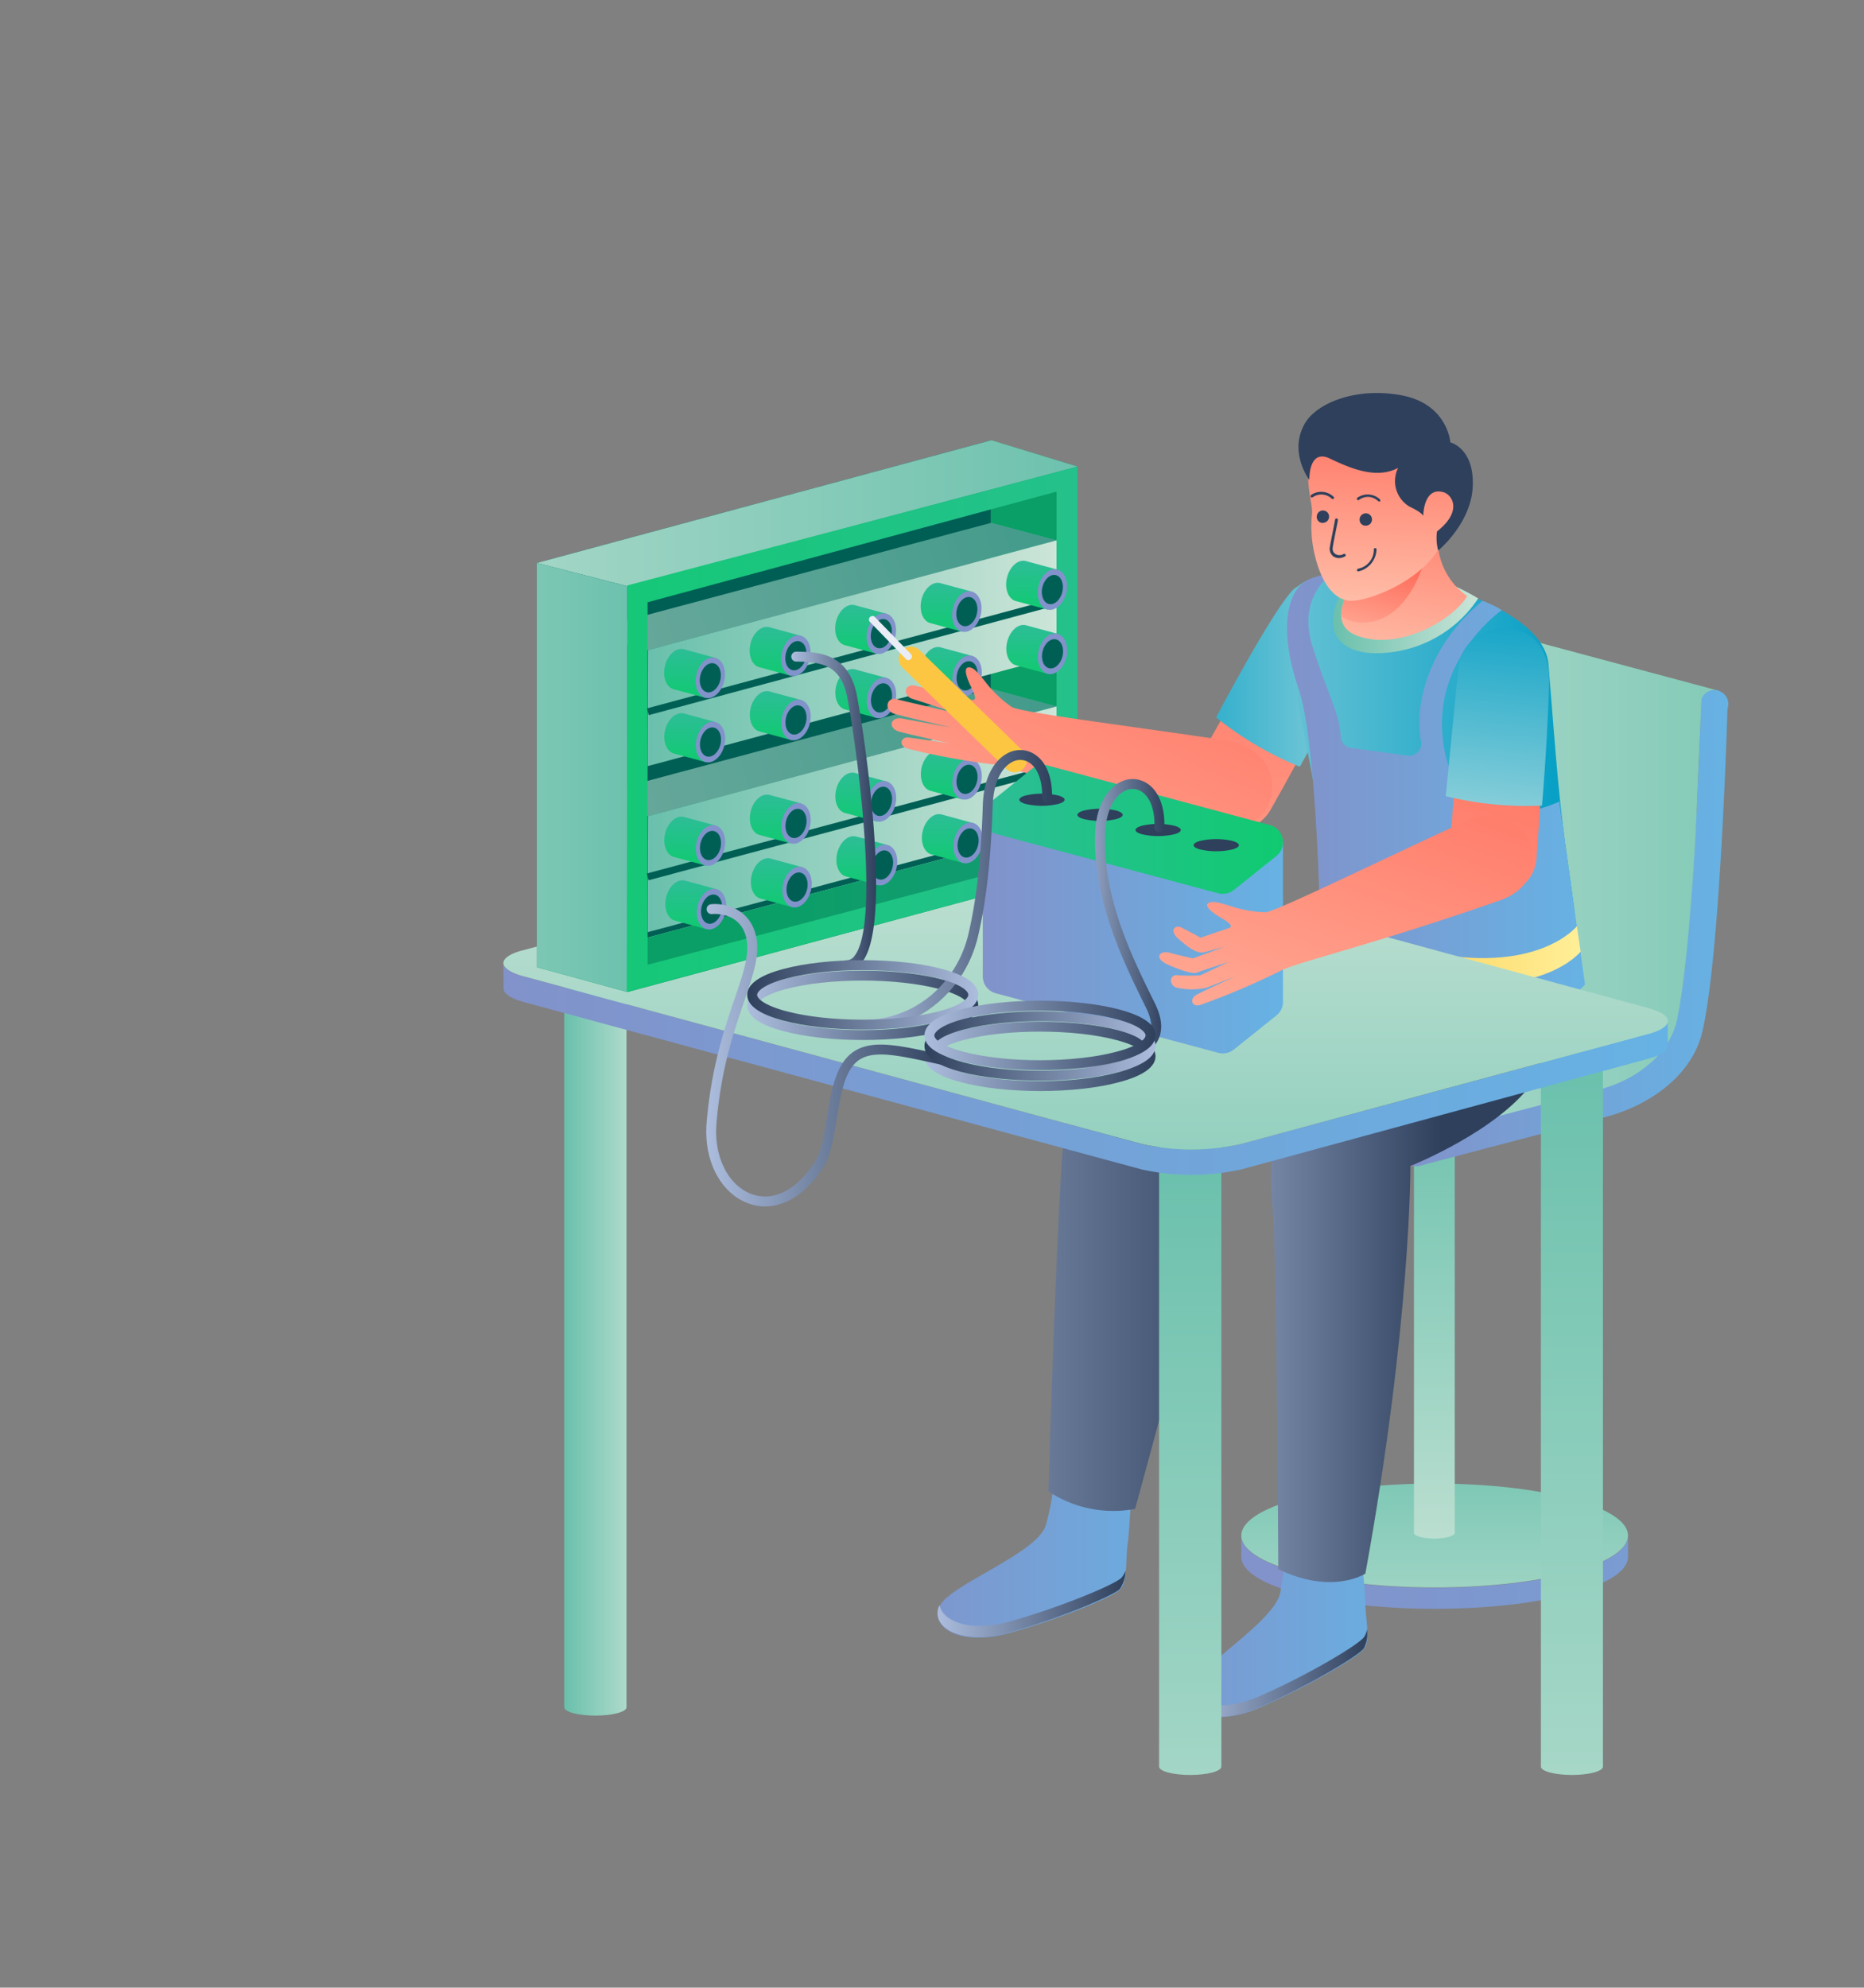 <svg id="Слой_1" data-name="Слой 1" xmlns="http://www.w3.org/2000/svg" xmlns:xlink="http://www.w3.org/1999/xlink" viewBox="0 0 1042 1111"><rect x="0" y="0" width="1042" height="1111" fill="#808080" stroke="none"/><defs><style>.cls-1{fill:url(#Безымянный_градиент_24);}.cls-2{fill:url(#Безымянный_градиент_18);}.cls-3{fill:url(#Безымянный_градиент_18-2);}.cls-4{fill:url(#Безымянный_градиент_24-2);}.cls-5{fill:url(#Безымянный_градиент_18-3);}.cls-6{fill:url(#Безымянный_градиент_136);}.cls-7{fill:url(#Безымянный_градиент_29);}.cls-8{fill:url(#Безымянный_градиент_24-3);}.cls-9{fill:url(#Безымянный_градиент_165);}.cls-10{fill:url(#Безымянный_градиент_165-2);}.cls-11{fill:url(#Безымянный_градиент_24-4);}.cls-12{fill:url(#Безымянный_градиент_165-3);}.cls-13{fill:url(#Безымянный_градиент_165-4);}.cls-14{fill:url(#Безымянный_градиент_29-2);}.cls-15{fill:url(#Безымянный_градиент_18-4);}.cls-16{fill:url(#Безымянный_градиент_18-5);}.cls-17{fill:url(#Безымянный_градиент_18-6);}.cls-18{fill:url(#Безымянный_градиент_18-7);}.cls-19{fill:url(#Безымянный_градиент_24-5);}.cls-20{fill:url(#Безымянный_градиент_35);}.cls-21{fill:url(#Безымянный_градиент_136-2);}.cls-22{fill:url(#Безымянный_градиент_42);}.cls-23{fill:url(#Безымянный_градиент_136-3);}.cls-24{fill:url(#Безымянный_градиент_136-4);}.cls-25{fill:url(#Безымянный_градиент_136-5);}.cls-26{fill:#2e405c;}.cls-27{fill:url(#Безымянный_градиент_24-6);}.cls-28{fill:url(#Безымянный_градиент_18-8);}.cls-29,.cls-32{fill:#005f55;}.cls-30{fill:url(#Безымянный_градиент_14);}.cls-31{fill:url(#Безымянный_градиент_14-2);}.cls-32{opacity:0.4;}.cls-33{fill:url(#Безымянный_градиент_18-9);}.cls-34{fill:url(#Безымянный_градиент_18-10);}.cls-35{fill:url(#Безымянный_градиент_18-11);}.cls-36{fill:url(#Безымянный_градиент_18-12);}.cls-37{fill:url(#Безымянный_градиент_18-13);}.cls-38{fill:url(#Безымянный_градиент_18-14);}.cls-39{fill:url(#Безымянный_градиент_14-3);}.cls-40{fill:url(#Безымянный_градиент_14-4);}.cls-41{fill:url(#Безымянный_градиент_24-7);}.cls-42{fill:url(#Безымянный_градиент_14-5);}.cls-43{fill:url(#Безымянный_градиент_24-8);}.cls-44{fill:url(#Безымянный_градиент_14-6);}.cls-45{fill:url(#Безымянный_градиент_24-9);}.cls-46{fill:url(#Безымянный_градиент_14-7);}.cls-47{fill:url(#Безымянный_градиент_24-10);}.cls-48{fill:url(#Безымянный_градиент_14-8);}.cls-49{fill:url(#Безымянный_градиент_24-11);}.cls-50{fill:url(#Безымянный_градиент_14-9);}.cls-51{fill:url(#Безымянный_градиент_24-12);}.cls-52{fill:url(#Безымянный_градиент_14-10);}.cls-53{fill:url(#Безымянный_градиент_24-13);}.cls-54{fill:url(#Безымянный_градиент_14-11);}.cls-55{fill:url(#Безымянный_градиент_24-14);}.cls-56{fill:url(#Безымянный_градиент_14-12);}.cls-57{fill:url(#Безымянный_градиент_24-15);}.cls-58{fill:url(#Безымянный_градиент_14-13);}.cls-59{fill:url(#Безымянный_градиент_24-16);}.cls-60{fill:url(#Безымянный_градиент_14-14);}.cls-61{fill:url(#Безымянный_градиент_24-17);}.cls-62{fill:url(#Безымянный_градиент_14-15);}.cls-63{fill:url(#Безымянный_градиент_24-18);}.cls-64{fill:url(#Безымянный_градиент_14-16);}.cls-65{fill:url(#Безымянный_градиент_24-19);}.cls-66{fill:url(#Безымянный_градиент_14-17);}.cls-67{fill:url(#Безымянный_градиент_24-20);}.cls-68{fill:url(#Безымянный_градиент_14-18);}.cls-69{fill:url(#Безымянный_градиент_24-21);}.cls-70{fill:url(#Безымянный_градиент_14-19);}.cls-71{fill:url(#Безымянный_градиент_24-22);}.cls-72{fill:url(#Безымянный_градиент_14-20);}.cls-73{fill:url(#Безымянный_градиент_24-23);}.cls-74{fill:url(#Безымянный_градиент_14-21);}.cls-75{fill:url(#Безымянный_градиент_24-24);}.cls-76{fill:url(#Безымянный_градиент_14-22);}.cls-77{fill:url(#Безымянный_градиент_24-25);}.cls-78{fill:url(#Безымянный_градиент_14-23);}.cls-79{fill:url(#Безымянный_градиент_24-26);}.cls-80{fill:url(#Безымянный_градиент_136-6);}.cls-81{fill:url(#Безымянный_градиент_24-27);}.cls-82{fill:url(#Безымянный_градиент_14-24);}.cls-83{fill:url(#Безымянный_градиент_136-7);}.cls-84{fill:url(#Безымянный_градиент_165-5);}.cls-85{fill:url(#Безымянный_градиент_165-6);}.cls-86{fill:url(#Безымянный_градиент_165-7);}.cls-87{fill:url(#Безымянный_градиент_165-8);}.cls-88{fill:url(#Безымянный_градиент_165-9);}.cls-89{fill:url(#Безымянный_градиент_165-10);}.cls-90{fill:#fcc643;}.cls-91{fill:url(#Безымянный_градиент_165-11);}.cls-92{fill:url(#Безымянный_градиент_165-12);}.cls-93{fill:url(#Безымянный_градиент_165-13);}.cls-94{fill:#e9edf6;}</style><linearGradient id="Безымянный_градиент_24" x1="498.13" y1="-1716.35" x2="1137.29" y2="-1716.35" gradientTransform="matrix(1, 0, 0, -1, 215, -837.5)" gradientUnits="userSpaceOnUse"><stop offset="0" stop-color="#8292ca"/><stop offset="1" stop-color="#66b2e4"/></linearGradient><linearGradient id="Безымянный_градиент_18" x1="586.99" y1="-1624.29" x2="586.99" y2="-1816.06" gradientTransform="matrix(1, 0, 0, -1, 215, -837.5)" gradientUnits="userSpaceOnUse"><stop offset="0" stop-color="#69c0ac"/><stop offset="1" stop-color="#cce5d8"/></linearGradient><linearGradient id="Безымянный_градиент_18-2" x1="586.83" y1="-1433.92" x2="586.83" y2="-1753.98" xlink:href="#Безымянный_градиент_18"/><linearGradient id="Безымянный_градиент_24-2" x1="783.51" y1="518.77" x2="966.16" y2="518.77" gradientTransform="matrix(1, 0, 0, 1, 0, 0)" xlink:href="#Безымянный_градиент_24"/><linearGradient id="Безымянный_градиент_18-3" x1="867.68" y1="-1333.71" x2="422.11" y2="-1333.71" xlink:href="#Безымянный_градиент_18"/><linearGradient id="Безымянный_градиент_136" x1="483.74" y1="-1552.99" x2="483.74" y2="-1130.14" gradientTransform="matrix(1, 0, 0, -1, 215, -837.5)" gradientUnits="userSpaceOnUse"><stop offset="0" stop-color="#ffd2bb"/><stop offset="1" stop-color="#ff6b5a"/></linearGradient><linearGradient id="Безымянный_градиент_29" x1="413.33" y1="-1214.75" x2="575.29" y2="-1214.75" gradientTransform="matrix(1, 0, 0, -1, 215, -837.5)" gradientUnits="userSpaceOnUse"><stop offset="0" stop-color="#009dc5"/><stop offset="1" stop-color="#a9dade"/></linearGradient><linearGradient id="Безымянный_градиент_24-3" x1="278.33" y1="-1699.07" x2="466.11" y2="-1699.07" xlink:href="#Безымянный_градиент_24"/><linearGradient id="Безымянный_градиент_165" x1="232.83" y1="-1512.17" x2="488.44" y2="-1512.17" gradientTransform="matrix(1, 0, 0, -1, 215, -837.5)" gradientUnits="userSpaceOnUse"><stop offset="0" stop-color="#acbdde"/><stop offset="1" stop-color="#2e405c"/></linearGradient><linearGradient id="Безымянный_градиент_165-2" x1="309.08" y1="-1733.95" x2="414.17" y2="-1733.95" xlink:href="#Безымянный_градиент_165"/><linearGradient id="Безымянный_градиент_24-4" x1="406.77" y1="-1740.5" x2="584.51" y2="-1740.5" xlink:href="#Безымянный_градиент_24"/><linearGradient id="Безымянный_градиент_165-3" x1="420.11" y1="-1544.11" x2="590.9" y2="-1544.11" xlink:href="#Безымянный_градиент_165"/><linearGradient id="Безымянный_градиент_165-4" x1="448.44" y1="-1772.66" x2="549.21" y2="-1772.66" xlink:href="#Безымянный_градиент_165"/><linearGradient id="Безымянный_градиент_29-2" x1="882.69" y1="437.53" x2="613.47" y2="439.39" gradientTransform="matrix(1, 0, 0, 1, 0, 0)" xlink:href="#Безымянный_градиент_29"/><linearGradient id="Безымянный_градиент_18-4" x1="745.13" y1="339.94" x2="826.31" y2="339.94" gradientTransform="matrix(1, 0, 0, 1, 0, 0)" xlink:href="#Безымянный_градиент_18"/><linearGradient id="Безымянный_градиент_18-5" x1="665.35" y1="640.47" x2="665.35" y2="1240.66" gradientTransform="matrix(1, 0, 0, 1, 0, 0)" xlink:href="#Безымянный_градиент_18"/><linearGradient id="Безымянный_градиент_18-6" x1="878.73" y1="584.61" x2="878.73" y2="1240.84" gradientTransform="matrix(1, 0, 0, 1, 0, 0)" xlink:href="#Безымянный_градиент_18"/><linearGradient id="Безымянный_градиент_18-7" x1="315.27" y1="746.03" x2="365.48" y2="746.03" gradientTransform="matrix(1, 0, 0, 1, 0, 0)" xlink:href="#Безымянный_градиент_18"/><linearGradient id="Безымянный_градиент_24-5" x1="719.5" y1="443.43" x2="886.06" y2="443.43" gradientTransform="matrix(1, 0, 0, 1, 0, 0)" xlink:href="#Безымянный_градиент_24"/><linearGradient id="Безымянный_градиент_35" x1="739.11" y1="529.48" x2="883.59" y2="529.48" gradientUnits="userSpaceOnUse"><stop offset="0" stop-color="#fcc643"/><stop offset="1" stop-color="#ffef98"/></linearGradient><linearGradient id="Безымянный_градиент_136-2" x1="525.03" y1="-1579.7" x2="645.41" y2="-1222.35" xlink:href="#Безымянный_градиент_136"/><linearGradient id="Безымянный_градиент_42" x1="847.86" y1="329.27" x2="830.8" y2="481.81" gradientTransform="matrix(1, 0, 0, 1, 0, 0)" xlink:href="#Безымянный_градиент_29"/><linearGradient id="Безымянный_градиент_136-3" x1="560.11" y1="-1236.25" x2="583.09" y2="-1094.18" xlink:href="#Безымянный_градиент_136"/><linearGradient id="Безымянный_градиент_136-4" x1="543.7" y1="-1220.88" x2="561.59" y2="-1151.54" xlink:href="#Безымянный_градиент_136"/><linearGradient id="Безымянный_градиент_136-5" x1="554.18" y1="-1203.76" x2="561.14" y2="-1060.02" xlink:href="#Безымянный_градиент_136"/><linearGradient id="Безымянный_градиент_24-6" x1="281.4" y1="597.52" x2="932.29" y2="597.52" gradientTransform="matrix(1, 0, 0, 1, 0, 0)" xlink:href="#Безымянный_градиент_24"/><linearGradient id="Безымянный_градиент_18-8" x1="391.87" y1="-1637.54" x2="391.87" y2="-1272.48" xlink:href="#Безымянный_градиент_18"/><linearGradient id="Безымянный_градиент_14" x1="840.61" y1="366.39" x2="888.12" y2="366.39" gradientTransform="matrix(-1, 0, 0, 1, 1476.93, 0)" gradientUnits="userSpaceOnUse"><stop offset="0" stop-color="#2dbd97"/><stop offset="1" stop-color="#10ca71"/></linearGradient><linearGradient id="Безымянный_градиент_14-2" x1="766.05" y1="513.68" x2="1068.27" y2="513.68" xlink:href="#Безымянный_градиент_14"/><linearGradient id="Безымянный_градиент_18-9" x1="849.6" y1="286.88" x2="1414.34" y2="286.88" gradientTransform="matrix(-1, 0, 0, 1, 1476.93, 0)" xlink:href="#Безымянный_градиент_18"/><linearGradient id="Безымянный_градиент_18-10" x1="609.02" y1="281.98" x2="224.03" y2="398.7" gradientTransform="matrix(1, 0, 0, 1, 0, 0)" xlink:href="#Безымянный_градиент_18"/><linearGradient id="Безымянный_градиент_18-11" x1="362.04" y1="365.13" x2="590.63" y2="365.13" gradientTransform="matrix(1, 0, 0, 1, 0, 0)" xlink:href="#Безымянный_градиент_18"/><linearGradient id="Безымянный_градиент_18-12" x1="609.02" y1="374.8" x2="224.03" y2="491.51" gradientTransform="matrix(1, 0, 0, 1, 0, 0)" xlink:href="#Безымянный_градиент_18"/><linearGradient id="Безымянный_градиент_18-13" x1="362.04" y1="457.94" x2="590.63" y2="457.94" gradientTransform="matrix(1, 0, 0, 1, 0, 0)" xlink:href="#Безымянный_градиент_18"/><linearGradient id="Безымянный_градиент_18-14" x1="1115.21" y1="434.57" x2="1433.2" y2="434.57" gradientTransform="matrix(-1, 0, 0, 1, 1476.93, 0)" xlink:href="#Безымянный_градиент_18"/><linearGradient id="Безымянный_градиент_14-3" x1="733.02" y1="407.63" x2="1217.68" y2="407.63" xlink:href="#Безымянный_градиент_14"/><linearGradient id="Безымянный_градиент_14-4" x1="385.47" y1="362.72" x2="385.47" y2="390.07" gradientTransform="matrix(1, 0, 0, 1, 0, 0)" xlink:href="#Безымянный_градиент_14"/><linearGradient id="Безымянный_градиент_24-7" x1="4302.05" y1="237.32" x2="4302.05" y2="259.94" gradientTransform="matrix(-1, 0.04, 0.04, 1, 4687.7, -21.1)" xlink:href="#Безымянный_градиент_24"/><linearGradient id="Безымянный_градиент_14-5" x1="433.27" y1="350.39" x2="433.27" y2="377.74" gradientTransform="matrix(1, 0, 0, 1, 0, 0)" xlink:href="#Безымянный_градиент_14"/><linearGradient id="Безымянный_градиент_24-8" x1="4253.84" y1="226.68" x2="4253.84" y2="249.3" gradientTransform="matrix(-1, 0.04, 0.04, 1, 4687.7, -21.1)" xlink:href="#Безымянный_градиент_24"/><linearGradient id="Безымянный_градиент_14-6" x1="481.07" y1="338.06" x2="481.07" y2="365.41" gradientTransform="matrix(1, 0, 0, 1, 0, 0)" xlink:href="#Безымянный_градиент_14"/><linearGradient id="Безымянный_градиент_24-9" x1="4205.64" y1="216.04" x2="4205.64" y2="238.66" gradientTransform="matrix(-1, 0.04, 0.04, 1, 4687.7, -21.1)" xlink:href="#Безымянный_градиент_24"/><linearGradient id="Безымянный_градиент_14-7" x1="528.88" y1="325.74" x2="528.88" y2="353.08" gradientTransform="matrix(1, 0, 0, 1, 0, 0)" xlink:href="#Безымянный_градиент_14"/><linearGradient id="Безымянный_градиент_24-10" x1="4157.43" y1="205.4" x2="4157.43" y2="228.02" gradientTransform="matrix(-1, 0.04, 0.04, 1, 4687.7, -21.1)" xlink:href="#Безымянный_градиент_24"/><linearGradient id="Безымянный_градиент_14-8" x1="576.68" y1="313.41" x2="576.68" y2="340.75" gradientTransform="matrix(1, 0, 0, 1, 0, 0)" xlink:href="#Безымянный_градиент_14"/><linearGradient id="Безымянный_градиент_24-11" x1="4109.23" y1="194.77" x2="4109.23" y2="217.39" gradientTransform="matrix(-1, 0.04, 0.04, 1, 4687.7, -21.1)" xlink:href="#Безымянный_градиент_24"/><linearGradient id="Безымянный_градиент_14-9" x1="385.57" y1="398.63" x2="385.57" y2="425.98" gradientTransform="matrix(1, 0, 0, 1, 0, 0)" xlink:href="#Безымянный_градиент_14"/><linearGradient id="Безымянный_градиент_24-12" x1="4303.21" y1="273.21" x2="4303.21" y2="295.83" gradientTransform="matrix(-1, 0.04, 0.04, 1, 4687.7, -21.1)" xlink:href="#Безымянный_градиент_24"/><linearGradient id="Безымянный_градиент_14-10" x1="433.37" y1="386.3" x2="433.37" y2="413.65" gradientTransform="matrix(1, 0, 0, 1, 0, 0)" xlink:href="#Безымянный_градиент_14"/><linearGradient id="Безымянный_градиент_24-13" x1="4255.01" y1="262.57" x2="4255.01" y2="285.19" gradientTransform="matrix(-1, 0.04, 0.04, 1, 4687.7, -21.1)" xlink:href="#Безымянный_градиент_24"/><linearGradient id="Безымянный_градиент_14-11" x1="481.17" y1="373.97" x2="481.17" y2="401.32" gradientTransform="matrix(1, 0, 0, 1, 0, 0)" xlink:href="#Безымянный_градиент_14"/><linearGradient id="Безымянный_градиент_24-14" x1="4206.8" y1="251.93" x2="4206.8" y2="274.55" gradientTransform="matrix(-1, 0.04, 0.04, 1, 4687.7, -21.1)" xlink:href="#Безымянный_градиент_24"/><linearGradient id="Безымянный_градиент_14-12" x1="528.98" y1="361.64" x2="528.98" y2="388.99" gradientTransform="matrix(1, 0, 0, 1, 0, 0)" xlink:href="#Безымянный_градиент_14"/><linearGradient id="Безымянный_градиент_24-15" x1="4158.6" y1="241.29" x2="4158.6" y2="263.91" gradientTransform="matrix(-1, 0.04, 0.04, 1, 4687.7, -21.1)" xlink:href="#Безымянный_градиент_24"/><linearGradient id="Безымянный_градиент_14-13" x1="576.78" y1="349.32" x2="576.78" y2="376.66" gradientTransform="matrix(1, 0, 0, 1, 0, 0)" xlink:href="#Безымянный_градиент_14"/><linearGradient id="Безымянный_градиент_24-16" x1="4110.39" y1="230.66" x2="4110.39" y2="253.28" gradientTransform="matrix(-1, 0.04, 0.04, 1, 4687.7, -21.1)" xlink:href="#Безымянный_градиент_24"/><linearGradient id="Безымянный_градиент_14-14" x1="385.57" y1="456.47" x2="385.57" y2="483.81" gradientTransform="matrix(1, 0, 0, 1, 0, 0)" xlink:href="#Безымянный_градиент_14"/><linearGradient id="Безымянный_градиент_24-17" x1="4305.25" y1="331.01" x2="4305.25" y2="353.63" gradientTransform="matrix(-1, 0.04, 0.04, 1, 4687.7, -21.1)" xlink:href="#Безымянный_градиент_24"/><linearGradient id="Безымянный_градиент_14-15" x1="433.37" y1="444.14" x2="433.37" y2="471.48" gradientTransform="matrix(1, 0, 0, 1, 0, 0)" xlink:href="#Безымянный_градиент_14"/><linearGradient id="Безымянный_градиент_24-18" x1="4257.04" y1="320.37" x2="4257.04" y2="342.99" gradientTransform="matrix(-1, 0.04, 0.04, 1, 4687.7, -21.1)" xlink:href="#Безымянный_градиент_24"/><linearGradient id="Безымянный_градиент_14-16" x1="481.17" y1="431.81" x2="481.17" y2="459.15" gradientTransform="matrix(1, 0, 0, 1, 0, 0)" xlink:href="#Безымянный_градиент_14"/><linearGradient id="Безымянный_градиент_24-19" x1="4208.84" y1="309.73" x2="4208.84" y2="332.35" gradientTransform="matrix(-1, 0.04, 0.04, 1, 4687.7, -21.1)" xlink:href="#Безымянный_градиент_24"/><linearGradient id="Безымянный_градиент_14-17" x1="528.98" y1="419.48" x2="528.98" y2="446.83" gradientTransform="matrix(1, 0, 0, 1, 0, 0)" xlink:href="#Безымянный_градиент_14"/><linearGradient id="Безымянный_градиент_24-20" x1="4160.63" y1="299.09" x2="4160.63" y2="321.71" gradientTransform="matrix(-1, 0.04, 0.04, 1, 4687.7, -21.1)" xlink:href="#Безымянный_градиент_24"/><linearGradient id="Безымянный_градиент_14-18" x1="576.78" y1="407.15" x2="576.78" y2="434.5" gradientTransform="matrix(1, 0, 0, 1, 0, 0)" xlink:href="#Безымянный_градиент_14"/><linearGradient id="Безымянный_градиент_24-21" x1="4112.43" y1="288.45" x2="4112.43" y2="311.08" gradientTransform="matrix(-1, 0.04, 0.04, 1, 4687.7, -21.1)" xlink:href="#Безымянный_градиент_24"/><linearGradient id="Безымянный_градиент_14-19" x1="386.16" y1="492.04" x2="386.16" y2="519.39" gradientTransform="matrix(1, 0, 0, 1, 0, 0)" xlink:href="#Безымянный_градиент_14"/><linearGradient id="Безымянный_градиент_24-22" x1="4305.91" y1="366.58" x2="4305.91" y2="389.2" gradientTransform="matrix(-1, 0.04, 0.04, 1, 4687.7, -21.1)" xlink:href="#Безымянный_градиент_24"/><linearGradient id="Безымянный_градиент_14-20" x1="433.96" y1="479.71" x2="433.96" y2="507.06" gradientTransform="matrix(1, 0, 0, 1, 0, 0)" xlink:href="#Безымянный_градиент_14"/><linearGradient id="Безымянный_градиент_24-23" x1="4257.71" y1="355.94" x2="4257.71" y2="378.56" gradientTransform="matrix(-1, 0.04, 0.04, 1, 4687.7, -21.1)" xlink:href="#Безымянный_градиент_24"/><linearGradient id="Безымянный_градиент_14-21" x1="481.76" y1="467.38" x2="481.76" y2="494.73" gradientTransform="matrix(1, 0, 0, 1, 0, 0)" xlink:href="#Безымянный_градиент_14"/><linearGradient id="Безымянный_градиент_24-24" x1="4209.5" y1="345.3" x2="4209.5" y2="367.92" gradientTransform="matrix(-1, 0.04, 0.04, 1, 4687.7, -21.1)" xlink:href="#Безымянный_градиент_24"/><linearGradient id="Безымянный_градиент_14-22" x1="529.57" y1="455.05" x2="529.57" y2="482.4" gradientTransform="matrix(1, 0, 0, 1, 0, 0)" xlink:href="#Безымянный_градиент_14"/><linearGradient id="Безымянный_градиент_24-25" x1="4161.3" y1="334.66" x2="4161.3" y2="357.29" gradientTransform="matrix(-1, 0.04, 0.04, 1, 4687.7, -21.1)" xlink:href="#Безымянный_градиент_24"/><linearGradient id="Безымянный_градиент_14-23" x1="577.37" y1="442.72" x2="577.37" y2="470.07" gradientTransform="matrix(1, 0, 0, 1, 0, 0)" xlink:href="#Безымянный_градиент_14"/><linearGradient id="Безымянный_градиент_24-26" x1="4113.09" y1="324.03" x2="4113.09" y2="346.65" gradientTransform="matrix(-1, 0.04, 0.04, 1, 4687.7, -21.1)" xlink:href="#Безымянный_градиент_24"/><linearGradient id="Безымянный_градиент_136-6" x1="274.46" y1="-1510.27" x2="447.81" y2="-1125.47" xlink:href="#Безымянный_градиент_136"/><linearGradient id="Безымянный_градиент_24-27" x1="549.39" y1="522.5" x2="717.19" y2="522.5" gradientTransform="matrix(1, 0, 0, 1, 0, 0)" xlink:href="#Безымянный_градиент_24"/><linearGradient id="Безымянный_градиент_14-24" x1="549.39" y1="463.6" x2="717.2" y2="463.6" gradientTransform="matrix(1, 0, 0, 1, 0, 0)" xlink:href="#Безымянный_градиент_14"/><linearGradient id="Безымянный_градиент_136-7" x1="459.25" y1="-1563.31" x2="587.16" y2="-1209.75" xlink:href="#Безымянный_градиент_136"/><linearGradient id="Безымянный_градиент_165-5" x1="417.71" y1="561.95" x2="546.85" y2="561.95" gradientTransform="matrix(1, 0, 0, 1, 0, 0)" xlink:href="#Безымянный_градиент_165"/><linearGradient id="Безымянный_градиент_165-6" x1="516.79" y1="590.47" x2="645.94" y2="590.47" gradientTransform="matrix(1, 0, 0, 1, 0, 0)" xlink:href="#Безымянный_градиент_165"/><linearGradient id="Безымянный_градиент_165-7" x1="599.53" y1="516.3" x2="650.9" y2="516.3" gradientTransform="matrix(1, 0, 0, 1, 0, 0)" xlink:href="#Безымянный_градиент_165"/><linearGradient id="Безымянный_градиент_165-8" x1="394.8" y1="589.81" x2="529.57" y2="589.81" gradientTransform="matrix(1, 0, 0, 1, 0, 0)" xlink:href="#Безымянный_градиент_165"/><linearGradient id="Безымянный_градиент_165-9" x1="442.21" y1="453.27" x2="489.81" y2="453.27" gradientTransform="matrix(1, 0, 0, 1, 0, 0)" xlink:href="#Безымянный_градиент_165"/><linearGradient id="Безымянный_градиент_165-10" x1="554.8" y1="637.99" x2="683.94" y2="637.99" gradientTransform="translate(1200.73 1222.6) rotate(180)" xlink:href="#Безымянный_градиент_165"/><linearGradient id="Безымянный_градиент_165-11" x1="482.38" y1="497.3" x2="588.13" y2="497.3" gradientTransform="matrix(1, 0, 0, 1, 0, 0)" xlink:href="#Безымянный_градиент_165"/><linearGradient id="Безымянный_градиент_165-12" x1="450.96" y1="596.09" x2="580.1" y2="596.09" gradientTransform="translate(997.81 1152.18) rotate(180)" xlink:href="#Безымянный_градиент_165"/><linearGradient id="Безымянный_градиент_165-13" x1="516.79" y1="602.75" x2="645.94" y2="602.75" gradientTransform="translate(0 -24)" xlink:href="#Безымянный_градиент_165"/></defs><title>Montaznik_svyzi_paischik</title><path class="cls-1" d="M693.89,858.45c0,7.42,10.56,14.95,31.64,20.53,42,11.35,110.68,11.35,152.87,0,21.14-5.64,31.68-13,31.68-20.53v11.82c0,7.33-10.54,15-31.68,20.46-42,11.35-110.69,11.35-152.87,0-21.08-5.65-31.64-13.07-31.64-20.46Z"/><path class="cls-2" d="M693.89,858.26c0-7.33,10.56-15,31.64-20.53,42-11.34,110.68-11.34,152.87,0,21.14,5.67,31.68,13.09,31.68,20.53s-10.54,15-31.68,20.53c-42,11.35-110.69,11.35-152.87,0C704.26,873.13,693.89,865.7,693.89,858.26Z"/><path class="cls-3" d="M790.42,580.86c0,.79,1.07,1.59,3.27,2.2a35.27,35.27,0,0,0,16.22,0c2.23-.61,3.32-1.38,3.32-2.2v276c0,.73-1.09,1.46-3.32,2.18a35.27,35.27,0,0,1-16.22,0c-2.2-.66-3.27-1.47-3.27-2.18Z"/><path class="cls-4" d="M960.46,386a7.61,7.61,0,0,1,.79.31,7.7,7.7,0,0,1,4.4,9.91v.33c0,.33-3.8,136-14,180C946,601,922.3,617.73,898.12,624.16L793.69,651.6a8.92,8.92,0,0,1-2,.28,10.31,10.31,0,0,1-2.07-.28,7.95,7.95,0,0,1,0-15.47l104.53-27.44C913.54,603.5,932.42,590,937,570.43c10.09-44.1,14-180,14-180a8.43,8.43,0,0,1,3.92-4,8.16,8.16,0,0,1,5.48-.57Z"/><path class="cls-5" d="M784.44,646.21a7.62,7.62,0,0,1,.75-6.08,8.25,8.25,0,0,1,4.91-3.78l104.38-27.44c19.34-5.18,38.26-18.68,42.85-38.26,4.67-21.4,8.32-64.84,10.5-103.57l3.32-76v-.46a7.9,7.9,0,0,1,3.22-3.77,8.13,8.13,0,0,1,4.81-1.14,5,5,0,0,1,1.37.32L790.92,340.6a8.24,8.24,0,0,0-9.34,4.66s-4.4,126.22-14,166.74c-4.68,19.72-23.32,46.65-42.84,51.67-22.8,6.13-104.39,27.44-104.39,27.44a8,8,0,0,0,0,15.45L790,652a8.61,8.61,0,0,1-3.54-2.2,8.92,8.92,0,0,1-2.12-3.59Z"/><path class="cls-6" d="M732,413s-11,20.77-21.57,39.35C696,477.89,652,456,669.56,425.47c17.94-31.49,20.27-36.21,20.27-36.21Z"/><path class="cls-7" d="M679.83,401s30.37-57.79,42.66-71c10.56-11.31,56.07.33,36.06,39.05-17.83,34.48-31.94,59.51-31.94,59.51A187,187,0,0,1,679.83,401Z"/><path class="cls-8" d="M635.12,821.87c-4,15.06-2.87,28.37-5.09,43.8-.66,9.34,0,18.68-4,22.85S592.24,905,564.33,912.76s-44.85-3.32-38.88-15.27,54.07-29,59.18-44.88c3.75-12.91,5.79-31.52,7.78-44.82Z"/><path class="cls-9" d="M841.72,514.18s-12.43,69.43-81.86,91.48-77.6,30.53-77.6,30.53-7.58,46.72-14,78.39c-4.91,24.11-33.73,128.81-33.73,128.81a65.49,65.49,0,0,1-48.4-9.77s5.18-182.21,9.77-209.4,12.42-45,30-54.47,140.79-64.94,140.79-64.94Z"/><path class="cls-10" d="M525.23,897.12c1.54,9,17.16,15.59,39.95,9,28-7.89,57.8-20.33,61.74-24.24a12.56,12.56,0,0,0,2.25-4A18.8,18.8,0,0,1,626,888.18c-3.78,3.78-33.83,16.45-61.72,24.24S519.39,908.93,525.23,897.12Z"/><path class="cls-11" d="M761.19,851c-1.77,15.48,2.08,31.57,2.08,47.15.6,9.34,2.52,18.7-.66,23.32s-31.15,20.94-57.62,32.7-45,2.85-40.63-9.59,48.38-38.21,51.37-54.57c1.93-13.3,5.17-30.25,5.07-43.69Z"/><path class="cls-12" d="M881.26,548.58l-70.64-19.67s-80.36,62.7-90.08,81.57-11.48,41.71-9.11,65.16,3.14,201.42,3.14,201.42c30.08,14.67,48.68,2.52,48.68,2.52,25.52-140.16,25.18-227.86,25.18-227.86s50.05-19.84,69.1-47.87C882.22,566.83,881.26,548.58,881.26,548.58Z"/><path class="cls-13" d="M664,944.39c2.74,8.7,19.2,13,40.92,3.33,26.47-11.63,54.5-28.32,57.62-32.71a10,10,0,0,0,1.59-4.25,17.39,17.39,0,0,1-1.72,10.56c-3.18,4.4-31.18,20.93-57.62,32.71S659.82,957,664,944.39Z"/><path class="cls-14" d="M884.71,549.66s-3.33-34.2-7.85-64.53c-5.38-36.19-6.79-58.44-11.23-113.7-3.12-40-116.81-63.92-139.79-43.91-20.54,17.93,20.94,126.59,15.09,181.55-1.75,15.73,27.08,37.36,61.89,42.53C877.14,562.11,884.71,549.66,884.71,549.66Z"/><path class="cls-15" d="M760.67,314.76a140,140,0,0,1,65.64,19.71,68.31,68.31,0,0,1-44.39,29.43C747.73,370.21,730.57,351.76,760.67,314.76Z"/><path class="cls-16" d="M647.94,628.14V987.45h0c0,1.19,1.68,2.39,5.1,3.3,6.79,1.82,17.85,1.82,24.62,0,3.4-.9,5.1-2.11,5.1-3.3h0V628.14Z"/><path class="cls-17" d="M896.06,987.37V566.06H861.38V987.45h0c0,1.19,1.67,2.39,5.08,3.3,6.77,1.82,17.79,1.82,24.54,0,3.39-.9,5.09-2.11,5.09-3.3C896.08,987.42,896.06,987.39,896.06,987.37Z"/><path class="cls-18" d="M315.41,533.12V954.28h0c0,1.19,1.67,2.38,5.09,3.29,6.8,1.82,17.85,1.82,24.62,0,3.41-.89,5.11-2.1,5.11-3.29h0V533.12Z"/><path class="cls-19" d="M828.8,335.84c-31.81,26.21-38,59.63-34.46,78.44a6.84,6.84,0,0,1-1.86,6.16,6.81,6.81,0,0,1-6.17,1.85L755,418a6.79,6.79,0,0,1-5.55-6.35c-.69-13.47-7.94-25.43-15.71-50.21-9.58-30.54,13.62-42.69,13.62-42.69L734,322.94c-15.22,4.62-19.34,28.93-8.18,61.72S738.23,530.3,738.23,530.3s-4.34,18.78,60.48,33.55,87.35-13.57,87.35-13.57L871.67,448s-51.45,25.72-63.49-25.57,31.28-81.36,31.28-81.36C836.59,338.79,828.78,335.85,828.8,335.84Z"/><path class="cls-20" d="M883.59,531.92s-22.54,28.31-87.35,13.58c-37.14-8.46-51.53-18.24-57.13-25l.78-11.25c7.13,6.47,22.26,14.78,54.28,22.07C859,546,881.52,517.7,881.52,517.7Z"/><path class="cls-21" d="M861.87,434.73s-1.26,23.65-2.93,44.9c-2.39,29.33-51.33,28-48.5-7.1,3.14-35.87,3.14-41.39,3.14-41.39Z"/><path class="cls-22" d="M808.18,445s5.34-54.27,7.1-72.07c2.75-28,52.58-33.43,50.7,9.9-1.38,38.71-4,67.46-4,67.46A188.69,188.69,0,0,1,808.18,445Z"/><path class="cls-23" d="M820.22,333.21a38.39,38.39,0,0,1-16.45-33.43l-31-8S770.42,308,765.17,314s-26.91,32.69-7.51,40.92C780.65,364.39,811.48,347.35,820.22,333.21Z"/><path class="cls-24" d="M750,344.51c-.53-7.71,5-17.29,9.9-23.92l38.28-14s-7.26,38.41-33.73,41.26A20.22,20.22,0,0,1,750,344.51Z"/><path class="cls-25" d="M808,297.61c12.14-11.17,8.22-20.94,1.27-25.19a32.06,32.06,0,0,0-14.82-30c-19.67-14.94-53-6-60,9s0,30.27-1.08,36.25A69.14,69.14,0,0,0,735.15,311c3.12,12.62,9,22.85,17.83,24.58C762.53,337.93,802.39,322.65,808,297.61Z"/><path class="cls-26" d="M781.59,261.51a16.59,16.59,0,0,0,6.18,21.57c7.7,3.64,7.85,5.37,7.85,5.37s0-16.27,11-13.41c4.91,1.13,11.49,10.37-3.32,22a27.33,27.33,0,0,0,.66,10.69s18.7-15.26,19.35-36.34-12.57-24.11-12.57-24.11-1.38-21.44-27.25-26.31-48.4,4.68-54.47,16.47c-8.51,15.88,2.93,30.8,2.93,30.8s-.6-17.76,11.56-11.9S769.77,267.84,781.59,261.51Z"/><path class="cls-26" d="M748.51,311.94a5.78,5.78,0,0,1-3.13-.92,5.49,5.49,0,0,1-1.62-2.08,5.65,5.65,0,0,1-.44-2.6c.33-2.38,3-15.41,3-15.93a.83.83,0,0,1,.34-.48.9.9,0,0,1,.6-.13c.47,0,.65.47.65.94s-2.75,13.4-2.94,15.75a3.48,3.48,0,0,0,.3,1.77,3.35,3.35,0,0,0,1.17,1.36,4.21,4.21,0,0,0,2.33.69,4.27,4.27,0,0,0,2.33-.69,1.26,1.26,0,0,1,.61,0,1.11,1.11,0,0,1,.52.33.86.86,0,0,1,0,.32,1,1,0,0,1,0,.34.7.7,0,0,1-.19.26.77.77,0,0,1-.28.19,7.5,7.5,0,0,1-3.13.88Z"/><path class="cls-26" d="M763.43,293.82a3.57,3.57,0,0,0,1.5-.31,3.46,3.46,0,0,0,1.22-.92,3.53,3.53,0,0,0,.7-1.36,3.42,3.42,0,0,0-.9-3.31,3.27,3.27,0,0,0-1.76-.94,3.42,3.42,0,0,0-2,.19,3.46,3.46,0,0,0-1.55,1.28,3.22,3.22,0,0,0-.6,1.92,3.5,3.5,0,0,0,.22,1.36,3.39,3.39,0,0,0,.76,1.15,3.23,3.23,0,0,0,1.13.73,2.72,2.72,0,0,0,1.38.22Z"/><path class="cls-26" d="M739.53,292.23a3.46,3.46,0,0,0,1.9-.58,3.41,3.41,0,0,0,1.27-1.54,3.48,3.48,0,0,0-.7-3.75,3.63,3.63,0,0,0-1.79-.95,3.51,3.51,0,0,0-2,.19,3.54,3.54,0,0,0-2.14,3.2,3.27,3.27,0,0,0,.24,1.38,3.34,3.34,0,0,0,1.87,1.89,3.8,3.8,0,0,0,1.38.22Z"/><path class="cls-26" d="M771,280.26a.49.49,0,0,1-.24,0,.3.3,0,0,1-.23,0,8.11,8.11,0,0,0-10.71-.92.82.82,0,0,1-.56.22.92.92,0,0,1-.55-.22.78.78,0,0,1-.21-.54.74.74,0,0,1,.21-.53,9.95,9.95,0,0,1,12.75.92,1.19,1.19,0,0,1,.17.58,1.08,1.08,0,0,1-.17.55,1.19,1.19,0,0,1-.46,0Z"/><path class="cls-26" d="M745.05,278.87h-.47a8.36,8.36,0,0,0-10.67-1,.76.76,0,0,1-.55.21.83.83,0,0,1-.56-.21c-.32-.33,0-.8,0-1.13a10,10,0,0,1,12.76,1,1,1,0,0,1,0,1.09h-.47Z"/><path class="cls-26" d="M759.4,319.41c-.33,0-.8-.28-.8-.6a.81.81,0,0,1,.13-.59.79.79,0,0,1,.47-.35,10.82,10.82,0,0,0,8.8-10.71.55.55,0,0,1,0-.31.66.66,0,0,1,.42-.42.81.81,0,0,1,.31,0,.86.86,0,0,1,.32,0,.74.74,0,0,1,.27.16.63.63,0,0,1,.16.26,1.6,1.6,0,0,1,0,.31,12.95,12.95,0,0,1-10.27,12.25Z"/><path class="cls-27" d="M281.4,538.34c0,2.74,3.78,5.48,11.5,7.43l345.15,93.68a127.79,127.79,0,0,0,55.73,0l227-61.4c7.7-2,11.5-4.67,11.5-7.43v14c0,2.67-3.8,5.48-11.5,7.33L693.88,653.64a128.4,128.4,0,0,1-55.73,0L293,560.15c-7.7-2.06-11.49-4.9-11.49-7.42Z"/><path class="cls-28" d="M281.4,538.34c0-2.66,3.78-5.49,11.5-7.33L520,469.57a127.79,127.79,0,0,1,55.73,0l345.15,93.74c7.71,2.06,11.48,4.68,11.48,7.34s-3.77,5.48-11.48,7.43l-227,61.32a127.49,127.49,0,0,1-55.73,0L293,545.77C285.33,543.85,281.4,540.86,281.4,538.34Z"/><polygon class="cls-29" points="300.07 314.65 554.14 246.07 553.87 472.87 300.07 540.6 300.07 314.65"/><polygon class="cls-30" points="602.29 260.79 553.87 246.07 553.87 472.87 602.29 486.71 602.29 260.79"/><polygon class="cls-31" points="602.29 486.74 553.87 472.87 300.07 540.6 350.76 554.49 602.29 486.74"/><polygon class="cls-32" points="602.29 260.79 553.87 246.07 553.87 472.87 602.29 486.71 602.29 260.79"/><polygon class="cls-32" points="602.29 486.74 553.87 472.87 300.07 540.6 350.76 554.49 602.29 486.74"/><polygon class="cls-33" points="350.76 327.69 300.07 314.67 554.14 246.07 602.29 260.79 350.76 327.69"/><polygon class="cls-34" points="554.14 292.26 590.63 302.03 362.25 363.35 325.41 353.49 554.14 292.26"/><polygon class="cls-32" points="554.14 292.26 590.63 302.03 362.25 363.35 325.41 353.49 554.14 292.26"/><polygon class="cls-35" points="362.04 428.23 362.25 363.35 590.63 302.03 590.63 366.89 362.04 428.23"/><polygon class="cls-36" points="554.14 385.07 590.63 394.85 362.25 456.16 325.41 446.31 554.14 385.07"/><polygon class="cls-32" points="554.14 385.07 590.63 394.85 362.25 456.16 325.41 446.31 554.14 385.07"/><polygon class="cls-37" points="362.04 521.04 362.25 456.16 590.63 394.85 590.63 459.7 362.04 521.04"/><polygon class="cls-38" points="350.76 554.49 300.07 540.6 300.07 314.65 350.76 327.69 350.76 554.49"/><path class="cls-39" d="M602.29,486.79,350.37,554.43l.38-227.23,251.54-66.37Zm-11.66-212L362,336.64V539.27l228.59-60.64Z"/><rect class="cls-29" x="358.09" y="365.11" width="236.6" height="3.91" transform="translate(-79.06 136.5) rotate(-15.07)"/><rect class="cls-29" x="358" y="457.55" width="236.67" height="3.91" transform="translate(-102.75 139.03) rotate(-15.01)"/><path class="cls-40" d="M382.09,362.86c-4.3-1-9,3.27-10.42,9.46s.86,12,5.16,13l17.62,4.76,5.25-22.45Z"/><path class="cls-41" d="M394.45,390.07c4.29,1,8.95-3.27,10.41-9.46s-.86-12-5.16-13-8.95,3.28-10.41,9.46S390.15,389.11,394.45,390.07Z"/><path class="cls-29" d="M395.18,386.92c3.09.7,6.45-2.35,7.49-6.8s-.61-8.64-3.7-9.35-6.45,2.36-7.49,6.81S392.09,386.23,395.18,386.92Z"/><path class="cls-42" d="M429.89,350.53c-4.3-1-9,3.27-10.41,9.46s.85,12,5.15,13l17.62,4.76,5.26-22.44Z"/><path class="cls-43" d="M442.25,377.74c4.29,1,8.95-3.27,10.41-9.46s-.86-12-5.15-13-9,3.27-10.42,9.45S438,376.78,442.25,377.74Z"/><path class="cls-29" d="M443,374.59c3.1.7,6.45-2.35,7.5-6.8s-.62-8.64-3.71-9.35-6.45,2.36-7.49,6.81S439.89,373.9,443,374.59Z"/><path class="cls-44" d="M477.69,338.2c-4.3-1-9,3.28-10.41,9.46s.85,12,5.15,13l17.62,4.76L495.31,343Z"/><path class="cls-45" d="M490.05,365.41c4.3,1,8.95-3.27,10.41-9.46s-.86-12-5.15-13-9,3.27-10.42,9.46S485.75,364.45,490.05,365.41Z"/><path class="cls-29" d="M490.79,362.26c3.09.71,6.44-2.35,7.49-6.8s-.62-8.64-3.71-9.34-6.44,2.35-7.49,6.8S487.69,361.57,490.79,362.26Z"/><path class="cls-46" d="M525.49,325.88c-4.3-1-9,3.27-10.41,9.45s.86,12,5.15,13l17.62,4.76,5.26-22.44Z"/><path class="cls-47" d="M537.85,353.08c4.3,1,9-3.27,10.41-9.46s-.85-12-5.15-13-9,3.27-10.41,9.46S533.55,352.12,537.85,353.08Z"/><path class="cls-29" d="M538.59,349.93c3.09.71,6.44-2.35,7.49-6.8s-.62-8.64-3.71-9.34-6.44,2.35-7.49,6.8S535.5,349.24,538.59,349.93Z"/><path class="cls-48" d="M573.29,313.55c-4.29-1-8.95,3.27-10.41,9.46s.86,12,5.15,13l17.62,4.76,5.26-22.44Z"/><path class="cls-49" d="M585.65,340.75c4.3,1,9-3.27,10.41-9.46s-.85-12-5.15-13-9,3.27-10.41,9.46S581.35,339.79,585.65,340.75Z"/><path class="cls-29" d="M586.39,337.6c3.09.71,6.44-2.35,7.49-6.8s-.62-8.64-3.71-9.34-6.44,2.35-7.49,6.8S583.3,336.91,586.39,337.6Z"/><path class="cls-50" d="M382.19,398.77c-4.3-1-9,3.27-10.41,9.46s.85,12,5.15,13L394.55,426l5.26-22.45Z"/><path class="cls-51" d="M394.55,426c4.29,1,8.95-3.27,10.41-9.46s-.86-12-5.15-13-9,3.27-10.42,9.46S390.25,425,394.55,426Z"/><path class="cls-29" d="M395.28,422.83c3.1.7,6.45-2.35,7.49-6.81s-.61-8.64-3.7-9.34-6.45,2.35-7.49,6.81S392.19,422.14,395.28,422.83Z"/><path class="cls-52" d="M430,386.44c-4.3-1-9,3.27-10.41,9.46s.85,12,5.15,13l17.62,4.76,5.26-22.45Z"/><path class="cls-53" d="M442.35,413.65c4.29,1,8.95-3.27,10.41-9.46s-.86-12-5.15-13-9,3.27-10.42,9.46S438.05,412.69,442.35,413.65Z"/><path class="cls-29" d="M443.09,410.5c3.09.7,6.44-2.35,7.49-6.8s-.62-8.64-3.71-9.35-6.44,2.36-7.49,6.81S440,409.81,443.09,410.5Z"/><path class="cls-54" d="M477.79,374.11c-4.3-1-9,3.27-10.41,9.46s.85,12,5.15,13l17.62,4.76,5.26-22.45Z"/><path class="cls-55" d="M490.15,401.32c4.3,1,9-3.27,10.41-9.46s-.85-12-5.15-13-9,3.28-10.41,9.46S485.85,400.36,490.15,401.32Z"/><path class="cls-29" d="M490.89,398.17c3.09.7,6.44-2.35,7.49-6.8s-.62-8.64-3.71-9.35-6.44,2.36-7.49,6.81S487.8,397.48,490.89,398.17Z"/><path class="cls-56" d="M525.59,361.78c-4.3-1-9,3.27-10.41,9.46s.86,12,5.15,13L538,389l5.26-22.44Z"/><path class="cls-57" d="M538,389c4.3,1,9-3.27,10.41-9.46s-.85-12-5.15-13-9,3.27-10.41,9.45S533.65,388,538,389Z"/><path class="cls-29" d="M538.69,385.84c3.09.71,6.44-2.35,7.49-6.8s-.62-8.64-3.71-9.35S536,372.05,535,376.5,535.6,385.15,538.69,385.84Z"/><path class="cls-58" d="M573.39,349.45c-4.29-1-8.95,3.28-10.41,9.46s.86,12,5.15,13l17.62,4.76L591,354.22Z"/><path class="cls-59" d="M585.75,376.66c4.3,1,9-3.27,10.41-9.46s-.85-12-5.15-13-9,3.27-10.41,9.46S581.46,375.7,585.75,376.66Z"/><path class="cls-29" d="M586.49,373.51c3.09.71,6.44-2.35,7.49-6.8s-.62-8.64-3.71-9.34-6.44,2.35-7.49,6.8S583.4,372.82,586.49,373.51Z"/><path class="cls-60" d="M382.19,456.61c-4.3-1-9,3.27-10.41,9.45s.85,12,5.15,13l17.62,4.76,5.26-22.44Z"/><path class="cls-61" d="M394.55,483.81c4.29,1,8.95-3.27,10.41-9.46s-.86-12-5.15-13-9,3.27-10.42,9.46S390.25,482.85,394.55,483.81Z"/><path class="cls-29" d="M395.28,480.66c3.1.71,6.45-2.35,7.49-6.8s-.61-8.64-3.7-9.34-6.45,2.35-7.49,6.8S392.19,480,395.28,480.66Z"/><path class="cls-62" d="M430,444.28c-4.3-1-9,3.27-10.41,9.46s.85,12,5.15,13l17.62,4.76L447.61,449Z"/><path class="cls-63" d="M442.35,471.48c4.29,1,8.95-3.27,10.41-9.46s-.86-12-5.15-13-9,3.27-10.42,9.46S438.05,470.52,442.35,471.48Z"/><path class="cls-29" d="M443.09,468.34c3.09.7,6.44-2.36,7.49-6.81s-.62-8.64-3.71-9.34-6.44,2.35-7.49,6.8S440,467.64,443.09,468.34Z"/><path class="cls-64" d="M477.79,432c-4.3-1-9,3.27-10.41,9.46s.85,12,5.15,13l17.62,4.76,5.26-22.44Z"/><path class="cls-65" d="M490.15,459.15c4.3,1,9-3.27,10.41-9.45s-.85-12-5.15-13-9,3.27-10.41,9.46S485.85,458.19,490.15,459.15Z"/><path class="cls-29" d="M490.89,456c3.09.7,6.44-2.36,7.49-6.81s-.62-8.64-3.71-9.34-6.44,2.35-7.49,6.8S487.8,455.32,490.89,456Z"/><path class="cls-66" d="M525.59,419.62c-4.3-1-9,3.27-10.41,9.46s.86,12,5.15,13L538,446.83l5.26-22.45Z"/><path class="cls-67" d="M538,446.83c4.3,1,9-3.28,10.41-9.46s-.85-12-5.15-13-9,3.27-10.41,9.46S533.65,445.87,538,446.83Z"/><path class="cls-29" d="M538.69,443.68c3.09.7,6.44-2.36,7.49-6.81s-.62-8.64-3.71-9.34-6.44,2.35-7.49,6.8S535.6,443,538.69,443.68Z"/><path class="cls-68" d="M573.39,407.29c-4.29-1-8.95,3.27-10.41,9.46s.86,12,5.15,13l17.62,4.77L591,412.05Z"/><path class="cls-69" d="M585.75,434.5c4.3,1,9-3.27,10.41-9.46s-.85-12-5.15-13-9,3.27-10.41,9.46S581.46,433.54,585.75,434.5Z"/><path class="cls-29" d="M586.49,431.35c3.09.7,6.44-2.36,7.49-6.81s-.62-8.64-3.71-9.34-6.44,2.35-7.49,6.81S583.4,430.66,586.49,431.35Z"/><path class="cls-70" d="M382.78,492.18c-4.3-1-9,3.27-10.42,9.46s.86,12,5.16,13l17.62,4.77,5.25-22.45Z"/><path class="cls-71" d="M395.14,519.39c4.29,1,8.95-3.28,10.41-9.46s-.86-12-5.16-13-8.95,3.27-10.41,9.46S390.84,518.43,395.14,519.39Z"/><path class="cls-29" d="M395.87,516.24c3.1.7,6.45-2.36,7.49-6.81s-.61-8.64-3.7-9.34-6.45,2.35-7.49,6.8S392.78,515.55,395.87,516.24Z"/><path class="cls-72" d="M430.58,479.85c-4.3-1-9,3.27-10.41,9.46s.85,12,5.15,13l17.62,4.77,5.26-22.45Z"/><path class="cls-73" d="M442.94,507.06c4.29,1,8.95-3.27,10.41-9.46s-.86-12-5.15-13-9,3.27-10.42,9.46S438.64,506.1,442.94,507.06Z"/><path class="cls-29" d="M443.67,503.91c3.1.7,6.45-2.36,7.5-6.81s-.62-8.64-3.71-9.34-6.44,2.35-7.49,6.81S440.58,503.22,443.67,503.91Z"/><path class="cls-74" d="M478.38,467.52c-4.3-1-9,3.27-10.41,9.46s.85,12,5.15,13l17.62,4.76L496,472.28Z"/><path class="cls-75" d="M490.74,494.73c4.3,1,8.95-3.27,10.41-9.46s-.86-12-5.15-13-9,3.27-10.41,9.46S486.44,493.77,490.74,494.73Z"/><path class="cls-29" d="M491.48,491.58c3.09.7,6.44-2.35,7.49-6.81s-.62-8.64-3.71-9.34-6.44,2.35-7.49,6.81S488.39,490.89,491.48,491.58Z"/><path class="cls-76" d="M526.18,455.19c-4.3-1-8.95,3.27-10.41,9.46s.86,12,5.15,13l17.62,4.76L543.8,460Z"/><path class="cls-77" d="M538.54,482.4c4.3,1,9-3.27,10.41-9.46s-.85-12-5.15-13-9,3.27-10.41,9.46S534.24,481.44,538.54,482.4Z"/><path class="cls-29" d="M539.28,479.25c3.09.7,6.44-2.35,7.49-6.81s-.62-8.63-3.71-9.34-6.44,2.36-7.49,6.81S536.19,478.56,539.28,479.25Z"/><path class="cls-78" d="M574,442.86c-4.29-1-9,3.27-10.41,9.46s.86,12,5.15,13l17.62,4.76,5.26-22.45Z"/><path class="cls-79" d="M586.34,470.07c4.3,1,9-3.27,10.41-9.46s-.85-12-5.15-13-9,3.28-10.41,9.46S582,469.11,586.34,470.07Z"/><path class="cls-29" d="M587.08,466.92c3.09.7,6.44-2.35,7.49-6.8s-.62-8.64-3.71-9.35-6.44,2.36-7.49,6.81S584,466.23,587.08,466.92Z"/><path class="cls-80" d="M507.59,418.5a389.46,389.46,0,0,0,46.93,8.7c9.92.79,50.38,16.13,124.53,34.63,36.67,9.34,46.13-42.05,6.18-48-53.7-8.05-113.69-15.43-119.68-18.68a66.74,66.74,0,0,1-15.46-15c-3.27-3.79-5.79-7.42-8.8-7.1s-.46,6.78,1.38,10.56,4.11,8.51.31,7.51l-30.87-7.75c-6.59-1.77-7.85,5.49-1.88,7.34s24.7,8,24.7,8-28-6.43-33.73-7.89-7.44,6.5-.66,8.36,31.82,7.57,31.82,7.57S513,403.16,504,401.57c-6.59-.94-8,5.86-.62,7.56,9.35,2.39,27.71,6.46,27.71,6.46s-15.87-2.47-22.82-3.29C503.84,411.41,501.61,416.79,507.59,418.5Z"/><path class="cls-81" d="M717.19,559.61V470.36l-167.8-14.15v89.21a4.17,4.17,0,0,0,0,.5V546h0a9.84,9.84,0,0,0,7.34,9.22L681,588.46a9.9,9.9,0,0,0,8.76-1.84l23.73-19A9.73,9.73,0,0,0,717.19,559.61Z"/><path class="cls-82" d="M553.09,448.83l23.79-19.12a9.89,9.89,0,0,1,8.77-1.84l124.2,33.29a9.9,9.9,0,0,1,3.63,17.29l-23.73,19a9.93,9.93,0,0,1-8.76,1.84L556.74,466.11A9.9,9.9,0,0,1,553.09,448.83Z"/><path class="cls-26" d="M569.81,447c0-.85,1.24-1.75,3.71-2.4a40.65,40.65,0,0,1,17.9,0c2.47.67,3.7,1.53,3.7,2.4s-1.23,1.76-3.7,2.41a40.65,40.65,0,0,1-17.9,0C571,448.71,569.81,447.84,569.81,447Z"/><path class="cls-26" d="M602.29,455.45c0-.86,1.24-1.76,3.7-2.41a40.65,40.65,0,0,1,17.9,0c2.48.67,3.71,1.54,3.71,2.41s-1.23,1.75-3.71,2.4a40.65,40.65,0,0,1-17.9,0C603.5,457.19,602.29,456.32,602.29,455.45Z"/><path class="cls-26" d="M634.77,463.93c0-.86,1.24-1.75,3.7-2.41a41,41,0,0,1,17.9,0c2.48.67,3.71,1.54,3.71,2.41s-1.23,1.75-3.71,2.4a40.65,40.65,0,0,1-17.9,0C636,465.67,634.77,464.8,634.77,463.93Z"/><path class="cls-26" d="M667.25,472.41c0-.86,1.24-1.75,3.7-2.41a41,41,0,0,1,17.9,0c2.48.67,3.71,1.54,3.71,2.41s-1.23,1.75-3.71,2.4a40.65,40.65,0,0,1-17.9,0C668.46,474.15,667.25,473.28,667.25,472.41Z"/><path class="cls-83" d="M671.51,561.54a412.72,412.72,0,0,0,43.91-18.69c8.8-4.91,51-14.36,123.12-39.6,35.67-12.62,15.59-60.36-21.09-43.45-49.29,22.75-103.43,49.39-110,50.11a70.77,70.77,0,0,1-21-3.91c-4.67-1.38-8.79-2.75-11.16-1.07s3.45,5.86,6.85,7.84,8.24,4.91,4.68,6l-15.74,5.36c-3.46-2-7.11-3.93-10.7-5.7s-6.78,1.77-2,6c2.52,2.05,9.76,9.34,15.09,7.76l10.86-2.93-17.45,6.43s-9.91-2.17-13-3.16c-5.86-1.47-8.5,2.93-2,6.16,2.33,1.26,14,6.13,17,5s17.95-6,17.95-6l-15.75,7.42a90.57,90.57,0,0,1-12.76,0c-4.91-.64-5.06,6.13,0,7.06a38.86,38.86,0,0,0,15.93,0l16.13-6.31s-14.67,6.59-21,9.92C664.74,557.74,665.78,563.53,671.51,561.54Z"/><path class="cls-84" d="M482.3,581.31c-16.09,0-32.19-1.65-44.46-5-13.36-3.55-20.13-8.4-20.13-14.41s7-10.92,20.14-14.41c24.44-6.59,64.3-6.59,88.84,0,13.38,3.6,20.16,8.44,20.16,14.41s-7,10.94-20.17,14.42C514.46,579.66,498.38,581.31,482.3,581.31Zm-.07-33.22c-15.56,0-31.12,1.59-43,4.78-12.69,3.36-16,7.4-16,9.07,0,2.22,4.2,5.92,16,9.07,23.75,6.39,62.32,6.39,86,0,12.69-3.34,16.07-7.27,16.07-9.07s-3.38-5.66-16.06-9.07C513.38,549.68,497.8,548.09,482.23,548.09Z"/><path class="cls-85" d="M581.39,609.83c-16.09,0-32.19-1.65-44.46-5-13.36-3.56-20.14-8.4-20.14-14.41s7-10.93,20.15-14.41c24.44-6.59,64.3-6.6,88.84,0,13.37,3.59,20.16,8.44,20.16,14.41s-7,10.93-20.18,14.41C613.55,608.18,597.47,609.83,581.39,609.83Zm-.07-33.21c-15.57,0-31.12,1.59-43,4.78-12.7,3.36-16,7.4-16,9.07,0,2.21,4.2,5.92,16,9.07,23.74,6.39,62.31,6.39,86,0,12.69-3.35,16.07-7.28,16.07-9.07s-3.39-5.66-16.07-9.07C612.47,578.21,596.89,576.62,581.32,576.62Z"/><path class="cls-86" d="M602.29,597.15a2.77,2.77,0,0,1-.07-5.53c21.66-.59,35.41-4.72,39.77-11.94,2.46-4.09,2-9.58-1.3-16.31l-.61-1.24c-11.57-23.43-29.06-58.84-27.9-95.72.64-20,9.77-27,13.66-29.05a14.8,14.8,0,0,1,15.14.36c6.7,4.19,10.3,13.22,9.89,24.78a2.82,2.82,0,0,1-2.87,2.67,2.77,2.77,0,0,1-2.66-2.87c.34-9.39-2.39-16.83-7.29-19.89a9.26,9.26,0,0,0-9.6-.17c-6.35,3.39-10.36,12.49-10.74,24.34-1.12,35.5,15.32,68.79,27.33,93.1l.61,1.25c4.21,8.53,4.57,15.79,1.07,21.6-5.53,9.17-20,14-44.35,14.62Z"/><path class="cls-87" d="M427.78,674.33a27.3,27.3,0,0,1-8.67-1.43c-16-5.31-25.88-24-24.1-45.35,2.58-31.09,10.21-53.43,15.78-69.74,5.25-15.38,9-26.49,5.74-35.85-4.36-12.37-17.89-11.11-18.47-11.05a2.76,2.76,0,0,1-.6-5.49c6.36-.71,19.61,1.46,24.29,14.7,3.94,11.17-.12,23-5.73,39.48-5.78,16.93-13,38-15.5,68.4-1.56,18.84,6.8,35.15,20.34,39.66,12,4,25.06-2.91,34.82-18.49,3.49-5.58,5-14.79,6.57-24.55,2.34-14.48,4.77-29.46,14.38-36.39,10.25-7.39,24.92-4.17,47.12.7l3.65.79a2.77,2.77,0,0,1-1.18,5.41l-3.65-.8c-20.75-4.55-34.46-7.56-42.7-1.61-7.76,5.59-10,19.42-12.16,32.79-1.68,10.32-3.26,20.07-7.35,26.6C451.36,666.48,439.63,674.33,427.78,674.33Z"/><path class="cls-88" d="M473.34,542.25h-.27a2.77,2.77,0,0,1,.07-5.53h.21a5.23,5.23,0,0,0,4.11-2.15c15-17.78,1.36-118-3.84-144.78-3.56-18.3-14.6-19.85-28.67-20a2.77,2.77,0,0,1,0-5.53h0c11.68.1,29.34.25,34.05,24.44,2.07,10.66,7.11,43,9.47,74.79,3,40.58.71,65.68-6.84,74.62A10.77,10.77,0,0,1,473.34,542.25Z"/><path class="cls-89" d="M581.41,604c-16.08,0-32.19-1.65-44.46-4.94-13.37-3.6-20.16-8.44-20.16-14.41s7-10.94,20.18-14.42c24.44-6.6,64.3-6.6,88.83,0,13.36,3.55,20.14,8.4,20.14,14.41s-7,10.92-20.15,14.41C613.57,602.32,597.5,604,581.41,604Zm-.06-33.22c-15.57,0-31.12,1.6-43,4.8-12.68,3.34-16.07,7.27-16.07,9.07s3.39,5.66,16.07,9.07c23.75,6.38,62.31,6.38,86,0,12.69-3.36,16-7.4,16-9.07,0-2.22-4.2-5.92-16-9.07S596.92,570.75,581.35,570.75Z"/><path class="cls-90" d="M567.22,431.66a6.84,6.84,0,0,1-4.77-1.94l-58-56.57a6.83,6.83,0,1,1,9.54-9.79l58,56.56a6.84,6.84,0,0,1-4.77,11.74Z"/><path class="cls-91" d="M485.15,575.46a2.77,2.77,0,0,1-.08-5.53c26.78-.73,49.93-20.49,56.32-48,2.86-12.34,6.8-33.21,8-71.79.63-20,9.76-27,13.65-29a14.78,14.78,0,0,1,15.14.37c6.7,4.18,10.31,13.21,9.89,24.78a2.77,2.77,0,0,1-5.53-.2c.34-9.39-2.39-16.83-7.29-19.89a9.24,9.24,0,0,0-9.6-.18c-6.35,3.39-10.36,12.49-10.74,24.35-1.23,39.07-5.25,60.29-8.16,72.86-7,30-32.27,51.53-61.56,52.33Z"/><path class="cls-92" d="M482.33,575.45c-16.09,0-32.19-1.65-44.46-5-13.38-3.59-20.16-8.44-20.16-14.41s7-10.93,20.17-14.41c24.44-6.6,64.3-6.6,88.84,0,13.35,3.56,20.13,8.41,20.13,14.41s-7,10.93-20.15,14.41C514.49,573.8,498.41,575.45,482.33,575.45Zm-.07-33.22c-15.57,0-31.12,1.6-42.95,4.79-12.69,3.35-16.07,7.28-16.07,9.07s3.38,5.66,16.06,9.07c23.75,6.38,62.32,6.38,86,0,12.69-3.36,16-7.4,16-9.07,0-2.21-4.2-5.92-16-9.07S497.83,542.23,482.26,542.23Z"/><path class="cls-93" d="M581.39,598.11c-16.09,0-32.19-1.65-44.46-5-13.36-3.56-20.14-8.4-20.14-14.41s7-10.93,20.15-14.41c24.44-6.59,64.3-6.59,88.84,0,13.37,3.59,20.16,8.44,20.16,14.41s-7,10.93-20.18,14.42C613.55,596.46,597.47,598.11,581.39,598.11Zm-.07-33.21c-15.57,0-31.12,1.59-43,4.78-12.7,3.36-16,7.4-16,9.07,0,2.21,4.2,5.92,16,9.07,23.75,6.39,62.31,6.39,86,0,12.69-3.34,16.07-7.27,16.07-9.07s-3.39-5.66-16.07-9.07C612.47,566.49,596.89,564.9,581.32,564.9Z"/><path class="cls-94" d="M507.85,369a2,2,0,0,1-1.4-.59l-20.4-21.05a2,2,0,0,1,2.81-2.71l20.4,21a2,2,0,0,1-1.41,3.31Z"/></svg>